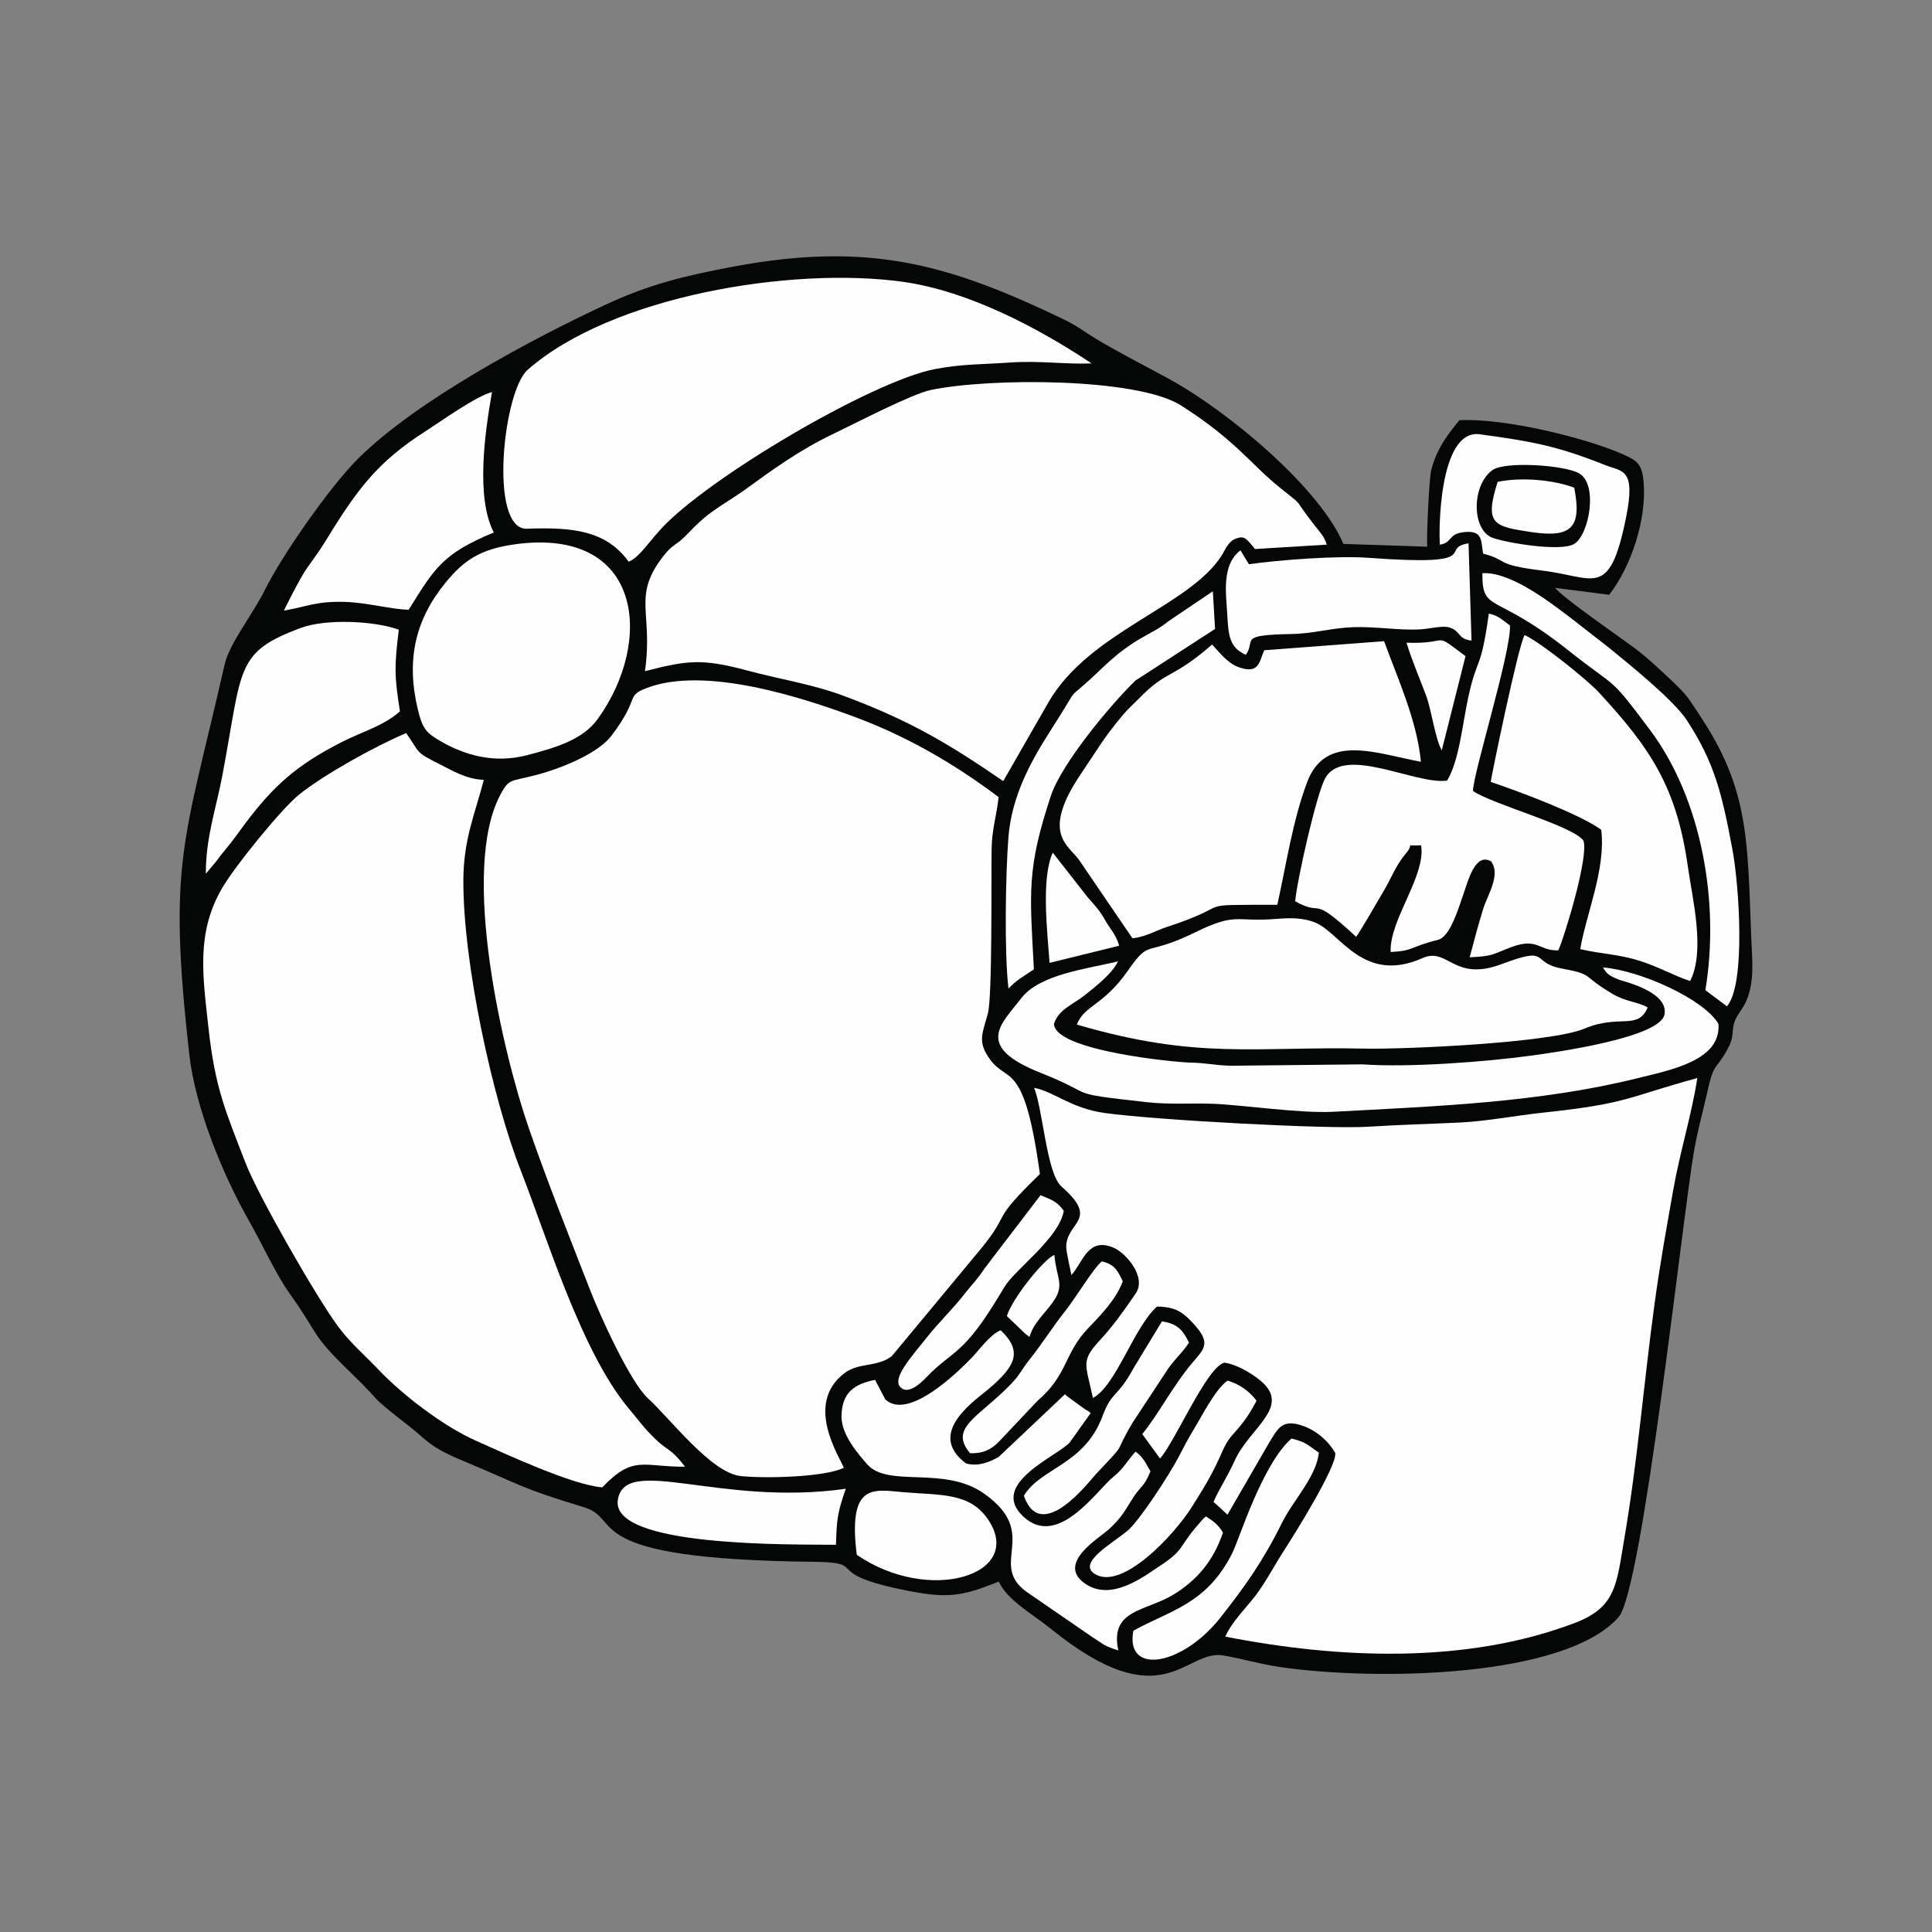 <?xml version="1.0" encoding="UTF-8"?>
<!DOCTYPE svg PUBLIC "-//W3C//DTD SVG 1.1//EN" "http://www.w3.org/Graphics/SVG/1.1/DTD/svg11.dtd">
<!-- Creator: CorelDRAW 2018 (64-Bit) -->
<svg xmlns="http://www.w3.org/2000/svg" xml:space="preserve" width="3.413in" height="3.413in" version="1.1" style="shape-rendering:geometricPrecision; text-rendering:geometricPrecision; image-rendering:optimizeQuality; fill-rule:evenodd; clip-rule:evenodd"
viewBox="0 0 3413.33 3413.33"
 xmlns:xlink="http://www.w3.org/1999/xlink">
 <rect x="0" y="0" width="3413.33" height="3413.33" fill="#808080" stroke="none"/>
 <defs>
  <style type="text/css">
   <![CDATA[
    .fil0 {fill:none}
    .fil1 {fill:#050706}
    .fil2 {fill:#FEFEFE}
   ]]>
  </style>
 </defs>
 <g id="Layer_x0020_1">
  <rect class="fil0" x="-0" y="-0" width="3413.33" height="3413.33"/>
  <g id="_2523473407280">
   <path class="fil1" d="M1764.41 2794.21c16.08,33.75 56.8,54.99 92.77,83.98 199.17,160.56 235.72,34.73 304.52,46.64 32.53,5.63 65.02,15.31 99.93,20.41 168.67,24.63 502.57,19.4 597.88,-88.08 42.9,-48.38 113.14,-708.29 133.54,-824.43 6.54,-37.22 14.25,-63.11 22.02,-97.97 13.88,-62.3 14.17,-39.47 37.19,-81.37 12.3,-22.37 6.18,-28.14 12.05,-47.81 3.41,-11.42 15.1,-22.99 21.31,-38 15.07,-36.44 9.63,-73.9 8.14,-115.65 -6.22,-173.06 -5.6,-259.25 -89.53,-386.23 -22.62,-34.21 -22.73,-36.83 -53.42,-65.67 -18.74,-17.61 -40.76,-38.61 -63.64,-55.56 -26.37,-19.55 -126.54,-88.67 -139.63,-105.89l95.4 12.25c38.02,-48.52 66.8,-132.43 60.84,-199.53 -2.83,-31.86 -11.39,-37.57 -37.26,-49.01 -64.67,-28.57 -208.59,-64.12 -288.2,-59.88 -17.63,22.04 -40.05,48.29 -49.91,89.1 -3.45,14.24 -8.54,119.23 -6.77,134.38l-148.31 -4.96c-40.28,-96.69 -199.28,-231.57 -306.25,-290.49 -42.44,-23.38 -88.98,-46.7 -129.22,-70.93 -22.39,-13.47 -33.95,-23.59 -60.86,-36.44 -198.7,-94.9 -339.2,-137.33 -581.04,-92.08 -87.26,16.33 -149.48,31.41 -228.9,68.56 -129.7,60.67 -330.97,168.04 -433.83,270.12 -51.09,50.7 -135.65,172.44 -166.21,234.31 -20.17,40.82 -61.7,92.54 -70.31,130.43 -71.69,315.67 -100.68,346.72 -62.28,688.57 10.46,93.13 58.46,211.38 105.52,293.97 22.23,39.02 47.96,95.23 71.79,128.46 54,75.33 34.99,69.36 108.61,140.37 63.4,61.15 22.41,31.3 104.81,95.76 29.48,23.07 32.07,34.06 92.27,59.15 111.35,46.42 98.11,46.74 215.19,82.52 69.46,21.22 -14.98,91.5 405.02,96.08 98.94,1.07 13.2,19.29 154.07,48.68 80.58,16.81 104.85,13.56 172.71,-13.74z"/>
   <path class="fil2" d="M1490.69 2593.18c-5.18,-16.2 -71.27,-111.89 1.08,-167.06 25.68,-19.57 57.2,-10.03 83.74,-30.13l159.48 -192.1c53.25,-66.18 12.03,-42.12 102.22,-129.69 -27.78,-202.94 -56.77,-158.89 -88.35,-202.81 -21.58,-30.02 -14.13,-43.02 -3.72,-80.02 8.24,-29.31 5.89,-229.89 6.78,-291.22 0.52,-35.97 8.94,-59.22 12.34,-91.86 -79.17,-59.57 -162.33,-107.59 -255.12,-141.98 -92.54,-34.31 -264.97,-90.43 -367.16,-50.5 -37.69,14.72 -9.78,15.42 -61.78,84.13 -22.26,29.43 -82.8,55.82 -131.21,68.81 -47.15,12.64 -48.81,5.76 -64.11,33.7 -73.27,133.87 4.21,460.26 49.35,590.54 33.98,98.07 71.3,190.88 108.54,286.7 16.2,41.7 70.11,161.55 101.79,190.56 40.65,37.22 111.97,132.28 164.6,137.63 44.07,4.48 148.37,1.82 181.52,-14.67z"/>
   <path class="fil2" d="M1827.03 1921.95c15.54,38.07 22.07,151.39 48.26,174.26 68.46,59.76 8.87,62 8.47,106.37 -0.08,9.74 7.17,38.89 9.09,50.06 20.76,-22.48 28.87,-68.1 75.02,-48.05 21.63,9.4 58.37,51.77 38.61,80.67 -21.76,31.81 -40.06,57.38 -61.08,80.1 -36.55,39.49 -27.84,42.15 -14.48,104.44 40.44,-20.88 72.45,-125.15 113.13,-161.41 33.75,0.19 47.33,10.66 67.74,33.8 28.06,31.81 14.49,42.11 -5.1,65.32 -34.63,41.03 -60.2,91.6 -88.63,126.08l31.4 43.11c26.14,-28.55 82.86,-162.23 113.7,-169.25 24.7,3.32 57.85,24.43 71.59,39.12 39.96,42.74 -28.85,79.48 -53.09,133.36 -13.08,29.06 -28.5,51.94 -37.75,73.57 8.73,7.44 15.32,13.59 24.67,22.57l73.77 -127.46c15.3,-24.6 22.42,-42.76 60.02,-29.35 25.87,9.22 45.9,28.86 56.62,47.61 3.98,22.78 -74.58,148 -89.54,171.01 -16.8,25.86 -32.93,56.74 -50.3,79.82 -15.55,20.67 -43.22,47.9 -54.36,73.76 198.37,38.93 424.96,49.31 618.05,-24.38 73.48,-28.04 73.28,-69.64 87.19,-150.65 22.93,-133.41 34.65,-277.93 53.03,-412.22 10.11,-73.84 20.37,-129.67 32.89,-200.74 12.15,-68.98 33.02,-135.06 42.8,-198.94 -127.31,35.04 -122.28,45.12 -273.32,61.28 -47.69,5.09 -98.12,14.99 -145.23,17.33 -54.44,2.7 -106.84,3.85 -161.85,7.44 -73.14,4.78 -378,-11.87 -466.29,-24.18 -60.53,-8.44 -89.78,-37.91 -125,-44.48z"/>
   <path class="fil2" d="M1064.1 2627.72c55.07,-57.67 71.31,-35.96 146.22,-36.41 -25.72,-33.58 -29.33,-26.61 -51.94,-48.36 -20.16,-19.39 -27.46,-30.52 -47.84,-54.87 -83.66,-99.99 -144.55,-303.11 -190.89,-421.12 -49.16,-125.18 -101.82,-365.7 -101.01,-512.56 0.39,-72.77 20.87,-117.16 36.13,-176.61 -31.36,-1.17 -55.43,-16.31 -78.7,-27.98 -43.27,-21.69 -32.63,-17.75 -58.48,-54.65 -55.4,23.37 -145.06,73.34 -188.87,108.4 -30.72,24.59 -113.59,126.19 -136.78,166.35 -45.75,79.21 -33.54,154.88 -23.63,245.9 11.65,107.07 30.83,148.91 65.54,238.94 22.11,57.34 124.1,234.96 162.21,287.07 22.46,30.72 45.13,49.12 73.15,78.51 42.85,44.95 114.3,99.61 172.37,125.41 47.25,20.99 169.92,78.28 222.51,81.97z"/>
   <path class="fil2" d="M1139.51 1185.8c74.76,-19.26 100.63,-22.65 180.67,-1.2 59.73,16.01 115.56,24.24 171.44,45.17 116.61,43.67 183.48,83.59 280.84,150.24l80.74 -140.74c72.92,-124.35 248.17,-167.99 305.16,-257.89 6.51,-10.27 11.27,-24.57 24.95,-29.73 15.21,-5.73 18.17,-0.35 31.46,15.18 0.55,0.65 1.56,2.2 2.5,3.15l126.81 -7.75c-4.43,-14.62 -12.18,-22.03 -23.34,-36.35 -39.15,-50.24 -13.23,-27.2 -59.96,-64.69 -50.56,-40.58 -78.02,-83.72 -174.35,-144.91 -77.31,-49.12 -338.19,-49.06 -442.02,-27.26 -33.8,7.1 -130.08,57.35 -171.83,77.33 -60.81,29.11 -107.3,63.24 -155.93,98.48 -21.74,15.76 -54.59,34.33 -73.66,51.07 -13.92,12.23 -20.34,19.13 -33,32 -14.7,14.94 -20.97,13.72 -34.57,30.35 -60.72,74.28 -20.77,101.39 -35.94,207.54z"/>
   <path class="fil2" d="M1110.75 992.39c18.2,-7.8 31.57,-29.56 55.27,-55.95 80.87,-90.07 373.61,-262.61 485.01,-284.19 48.72,-9.44 84.15,-8.25 132.99,-11.74 51.69,-3.7 98.79,3.48 144.55,1.55 -94.67,-63.03 -218.02,-128.07 -333.45,-144.18 -195.78,-27.32 -514.6,24.84 -663.04,155.65 -43.57,38.39 -68.78,283.1 -1.04,280.58 83.56,-3.11 140.17,4.17 179.72,58.28z"/>
   <path class="fil2" d="M2233.52 1148.8c-9.26,22.06 -9.57,42.66 -45.58,29.79 -20.22,-7.22 -36.46,-29.64 -46.46,-39.88 -73.11,63.4 -78.3,42.92 -130.04,96.19 -7.7,7.93 -17.78,16.67 -26.78,27.32 -34.93,41.37 -45.31,61.28 -74.47,104.24 -71.86,105.91 -22.93,126.31 -3.92,152.65l94.45 138.54c23.54,-2.28 40.03,-13.17 61.32,-20.12 127.17,-41.53 35.25,-38.69 194.64,-39.01 15.78,-71.09 27.46,-150.26 52.93,-217.19 32.84,-86.29 120.95,-50.43 200.74,-35.46 -6.78,-73.29 -42.37,-150.46 -65.05,-213.08l-211.78 16.01z"/>
   <path class="fil2" d="M1902.48 1810.14c213.17,62.52 313.15,38.35 509.75,42.47 67.94,1.42 326.22,-9.82 387.16,-35.37 62.05,-26.01 94.16,3.68 111.62,-37.35 -19.11,-10.8 -37.61,-9.51 -61.66,-23.69 -57.35,-33.8 -31.8,-34.19 -90.24,-45.09 -56.44,-10.54 -18.11,-40.83 -106.15,-7.77 -85.39,32.06 -94.47,-30.78 -139.9,-10.59 -103.55,46.01 -144.31,-43.11 -187.83,-62.12 -22.62,-9.89 -47.28,-8.98 -68.72,-7.25 -76.35,6.2 -70.69,-12.52 -146.26,24.43 -88.93,43.48 -77.45,9.59 -117.28,66.66 -44.21,63.35 -76.63,60.63 -90.5,95.66z"/>
   <path class="fil2" d="M2556.65 1379.1c-55.68,7.94 -182.15,-63.69 -215.43,-4.03 -15.26,27.35 -49.69,179.8 -53,217.28 53.22,29.22 23.37,-15.13 107.73,62.69 5.32,-5.9 44.18,-73.4 49.96,-83.18 11.87,-20.06 19.94,-42.78 38.19,-64.37 16.53,-19.56 -5.86,-12.2 26.63,-14.11 8.87,54.04 -56.69,132.67 -53.75,188.59 42.24,-2.21 33.11,-9.12 83.52,-21.48 21.7,-5.32 36.6,-56.96 44.52,-79.44 8.7,-24.72 21.05,-75.35 49.3,-59.29 17.65,23.93 -5.95,58.33 -13.95,84.13 -8.55,27.58 -16.77,58.72 -23.87,85.36 43.19,-1.83 40.52,-5.73 74.98,-18.42 45.33,-16.69 48,7.69 81.69,6.14 11.95,-27.13 54.13,-166.66 44.34,-193.69 -17.22,-25.84 -161.35,-64.39 -195.13,-87.84 -0.2,-29.65 67.18,-244.5 65.35,-292.35 -15.24,-11.33 -21.24,-17.6 -37.37,-20.98 -14.36,103.76 -20.24,73.62 -36.42,148.35 -10.28,47.5 -16.04,111.91 -37.29,146.63z"/>
   <path class="fil2" d="M911.35 961.4c-63.97,8.52 -92.5,29.46 -123.79,67.52 -53.45,65.01 -70.39,135.94 -49.53,223.68 8.19,34.43 14.35,41.83 40.38,56.91 43.2,25.04 95.02,39.63 152.24,24.81 54.21,-14.04 99.56,-28.31 125.39,-64.09 99.44,-137.72 79.2,-338.65 -144.69,-308.83z"/>
   <path class="fil2" d="M3036.01 1808.92c-24.9,-43.05 -136.6,-94.11 -204.11,-99.77 5.98,8.85 6.87,12.94 27.17,21.31 7.82,3.22 88.94,20.83 81.69,61.67 -7.35,41.34 -194,67.13 -233.53,72.61 -81.98,11.35 -217.94,21.57 -300.46,15.69l-227.39 2.39c-25.17,0.51 -48.21,-5.09 -75.94,-5.45 -23.98,-0.31 -239.96,-20.59 -241.36,-68.45 8.46,-26.09 32.9,-33.38 54.96,-51.13 18.32,-14.74 47.59,-37.02 58.15,-59.27 -58.38,13.91 -138.66,23.15 -171.11,65.37 -34.63,45.05 -84.22,84.45 34.43,131.51 104.56,41.48 38.06,35.04 186.5,51.73 41.2,4.63 76.71,1.63 116.67,2.91 50.53,1.6 154.63,17.37 214.17,14.16 179.39,-9.67 362.89,-16.07 536.58,-59.17 59.91,-14.86 148.6,-31.38 143.58,-96.1z"/>
   <path class="fil2" d="M2633.71 1381.41c49.03,16.52 155.91,56.3 195.19,84.47 8.75,68.74 -26.96,150.02 -37,211.01 39.19,9 67.77,8.82 105.1,20.67 33.48,10.63 61.76,26.95 89.07,35.62 27.09,-53.45 3.97,-145.28 -3.96,-201.46 -19.87,-140.78 -65.48,-209.01 -157.54,-308.65 -20.33,-22.01 -101.85,-87.54 -130.87,-101.12 -11.3,17.24 -60.13,256.31 -60,259.45z"/>
   <path class="fil2" d="M1545.95 2437.81c-35.88,7.26 -58.62,21.76 -59.23,64.29 -0.46,32.79 29.62,66.8 45,84.5 37.4,43.09 135.93,1.7 207.43,52.55 100.24,71.3 5.23,123.69 75.17,173.67l115.52 79.48c21.69,13.73 19.56,15.07 45.93,23.61 -15.57,-72.72 48.11,-68.8 96.97,-98.44 39.86,-24.18 70.18,-57.45 87.92,-109.83 -8.41,-13.91 -16.82,-20.05 -30,-28.5 -6.25,4.95 -2.57,1.92 -8.79,8.66 -2.93,3.18 -7.58,8.76 -10.13,11.79 -29.32,34.9 -20.13,39.09 -62.72,67.07 -27.32,17.95 -83.37,61.86 -129.24,32.92 -57.98,-36.57 24.44,-83.26 41.02,-99.24 16.34,-15.74 23.63,-25.31 37.77,-48.99 16.2,-27.14 22.57,-22.66 33.97,-51.98 -7.07,-11.42 -12.09,-24.97 -26.4,-34.71 -15.24,17.2 -21.8,30.77 -39.04,44.47 -29.04,23.07 -98.09,128.35 -159.7,69.72 -60.53,-57.58 60.21,-105.69 82.67,-130.58l36.9 -51.77c-4.12,-3.45 -3.06,-2.6 -10.66,-7.09l-31.91 -23.31c-0.6,-0.6 -1.78,-2.02 -2.78,-2.93l-117.44 111.02c-16.7,9.13 -35.1,17.02 -57.13,11.5 -62.43,-46 -5.56,-95.69 27.86,-122.25 59.26,-47.11 74.02,-74.38 33.02,-113.2 -17.46,6.35 -40,36.88 -50.1,47.41 -25.09,26.17 -112.85,112.57 -153.67,74.8l-18.2 -34.65z"/>
   <path class="fil2" d="M363.68 1543.58l18.3 -21.78c7.57,-10.26 8.48,-11.56 16.51,-21.11 13.76,-16.39 23.5,-30.98 35.02,-46.22 49.32,-65.3 89.42,-102.36 170.53,-143.59 36.58,-18.59 73.56,-28.24 102.58,-54.19 -9.87,-62.49 -10.07,-78.27 -2.04,-144.17 -43.02,-15.86 -128.82,-19.44 -172.4,-3.39 -117.63,43.34 -103.35,70.65 -139.35,261.11 -11.15,58.96 -29.32,108.81 -29.16,173.34z"/>
   <path class="fil2" d="M501.72 1078.74c42.85,-7.43 56.63,-16.75 107.76,-15.35 38.51,1.06 85.67,13.93 112.62,13.76 46.45,-74.85 60.54,-98.93 150.29,-136.43 -32.24,-62.12 -15.55,-177.9 -3.16,-248.01 -28.44,7.22 -91.44,52.53 -116.53,68.55 -87.2,55.67 -121.85,103.59 -180.17,198.7 -13.6,22.19 -25.63,35.69 -37.28,54.88 -8.65,14.25 -27.94,51.68 -33.54,63.9z"/>
   <path class="fil2" d="M2543.97 962.31c22.98,-3.84 13.42,-19.1 42.93,-22.24 34.02,-3.62 29.39,17.11 33.43,38.12 46.67,11.98 17.26,19.17 104.94,29.94 92.16,11.33 117.87,50.89 147.19,-92.04 18.3,-89.22 -6.09,-82.37 -36.16,-94.28 -84.97,-33.63 -126.43,-41.5 -221.7,-54.55 -73.84,-10.11 -72.76,177.83 -70.63,195.04z"/>
   <path class="fil2" d="M2206.46 996.81l-14.87 -24.47c-28.95,21.33 -26.93,64.31 -24.57,94.72 3.74,48.24 -0.06,74.78 34.02,89.85 18.65,-26.24 -15.95,-34.98 81.41,-36.79 38.56,-0.72 69.58,-10.7 107.94,-12.06 40.97,-1.45 80.95,6.06 119.61,3.83 15.04,-0.87 38.53,-7.08 50.43,-3.42 20.8,6.41 14.73,20.64 39.35,23.26l-5.27 -171.8c-54.62,8.66 33.79,41.09 -176.92,25.56 -55.31,-4.08 -157.53,3.79 -211.15,11.31z"/>
   <path class="fil2" d="M3012.95 1749.37l38.09 28.53c33.8,-39.14 21.24,-214.82 9.89,-275.92 -18.72,-100.8 -31.92,-154.26 -80.42,-229.04 -23.13,-35.67 -100.13,-97.7 -137.22,-128.03l-66.89 -52.15c-39.56,-30.06 -108.52,-83.26 -157.45,-80.02 -0.17,70.94 20.74,32.3 150.75,135.44 90.27,71.63 71.33,42.4 145.37,141.36 91.89,122.84 123.5,306.1 97.87,459.84z"/>
   <path class="fil2" d="M1781.72 1746.43c15.34,-15.93 25.46,-20.69 44.91,-33.8 -7.23,-135.87 -13.13,-177.04 30.23,-307.33 18.46,-55.46 103.39,-158.46 149.14,-202.96l140.66 -91.2 -3.89 -66.54 -78.95 53.29c-29.93,24.83 -57.69,25.9 -117.25,83 -74.91,71.83 -28.16,12.56 -90.53,109.8 -33.24,51.84 -68.69,114.47 -74.44,188.65 -5.05,65.1 -7.43,204.21 0.11,267.08z"/>
   <path class="fil2" d="M1476.96 2729.21c1.22,-46.81 3.11,-58.01 17.35,-98.94 -222.84,31.57 -389.02,-60.72 -402.67,19.06 -14.58,85.22 311.43,78.9 385.31,79.88z"/>
   <path class="fil2" d="M1513.68 2746.87c128.07,88.03 296.42,35.58 232.76,-61.14 -32.67,-49.65 -84.79,-43.66 -151.65,-49.53 -51.63,-4.54 -97.13,-16.77 -81.11,110.67z"/>
   <path class="fil2" d="M2002.22 2881.2c-14.4,79.76 87.16,61.51 154.05,-23.48 43.73,-55.56 75.59,-100.32 108.73,-167.44 19.38,-39.24 60.97,-81.71 65.09,-123.96 -18.39,-11.91 -20.81,-18.11 -48.36,-24.84 -51.94,45.81 -92.03,177.26 -104.43,202.1 -45.7,91.62 -111.77,101.81 -175.08,137.62z"/>
   <path class="fil2" d="M2220.01 2474.84c-10.95,-15.31 -30.72,-30.39 -51.46,-35.54 -22.01,16.09 -43.72,60.23 -58.87,85.01 -9.45,15.47 -19.51,34.37 -26.91,48.85 -15.88,31.09 -70.17,114.16 -90.69,131.22 -26.82,22.29 -88.19,56.18 -58.75,75.79 47.98,31.96 141.68,-68.55 172.87,-118.6 22.06,-35.39 34.34,-54.04 53.69,-98 10.33,-23.48 17.17,-26.91 31.26,-44.36 14.85,-18.39 18.74,-26.44 28.86,-44.36z"/>
   <path class="fil1" d="M2636.68 830.59c-37.26,26.9 -36.77,106.34 0.52,119.64 25.33,9.04 121.65,25.35 144.71,10.3 25.93,-16.93 41.89,-105.28 7.75,-124.41 -25.82,-14.46 -130.64,-21.66 -152.98,-5.53z"/>
   <path class="fil2" d="M1713.78 2567.4c25.19,0.9 38.61,-8 50.83,-20.14l68.28 -72.3c54.14,-46.4 46.67,-83.33 89.02,-127.7 21.8,-22.84 49.75,-50.92 61.72,-83.56 -8.69,-17.72 -13.6,-29.87 -37.05,-35.16 -14.35,11.5 -48.22,67.26 -63.08,85.67 -21.39,26.48 -42.3,60.16 -64.3,87.35 -12.78,15.8 -16.67,26.63 -32.56,43.14 -57.39,59.59 -110.87,77.29 -72.87,122.69z"/>
   <path class="fil2" d="M1808.94 2642.67c30.43,86.75 115.65,-25.92 126.87,-37.86 60.34,-64.13 28.09,-28.91 65.33,-91.61l62.37 -94.7c11.43,-16.95 26.95,-30.19 37.09,-46.52 -10.75,-21.76 -19.83,-33.25 -47.74,-37.47l-50.23 82.73c-28.78,53.24 -37.81,39.14 -54.87,84.89 -32.21,86.44 -109.51,90.98 -138.83,140.54z"/>
   <path class="fil2" d="M1879.42 2139.17c-12.35,-17.15 -22.04,-19.62 -41.11,-27.54l-98.78 129.26c-12.1,18.76 -22.17,28.13 -33.28,42.48 -24.06,31.04 -46.13,50.66 -70.19,81.22 -25.88,32.9 -64.9,74.63 -42.11,88.78 14.89,9.24 36.77,-13.89 44.29,-21.65 41.28,-42.62 59.63,-37.64 110.74,-116.56 35.81,-55.31 19.26,-39.39 65.7,-85.88 18.33,-18.36 59.8,-57.71 64.74,-90.11z"/>
   <path class="fil2" d="M1854.33 1701.09l122.98 -30.26c-6.25,-20.98 -15.54,-28.56 -25.3,-45.95 -9.72,-17.33 -17.32,-24.57 -30.56,-39.89l-61.5 -78.59c-20.93,45.6 -9.36,141.23 -5.63,194.7z"/>
   <path class="fil2" d="M2781.26 861.66c-34.62,-13.22 -91.34,-19.44 -135.31,-10.33 -24.09,75.52 -6.69,78.88 60.41,88.83 71.55,10.61 88.28,-9.58 74.91,-78.5z"/>
   <path class="fil2" d="M2484.91 1135.5c8.87,29.83 24.83,66.48 35.11,94.75 9.09,24.98 15.53,74.65 27.19,95.48l41.98 -166.49c-61.22,-45.65 -22.65,-20.99 -104.27,-23.73z"/>
   <path class="fil2" d="M1778.88 2325.18l32.73 31.4c0.97,0.81 2.77,2.07 3.59,2.72 0.82,0.66 2.39,1.89 3.69,2.69 6.61,-23.92 26.11,-40.54 40.72,-60.73 22.62,-31.26 7.01,-40.86 3.22,-84.05 -18.19,6.46 -75.18,77.74 -83.94,107.97z"/>
  </g>
 </g>
</svg>
